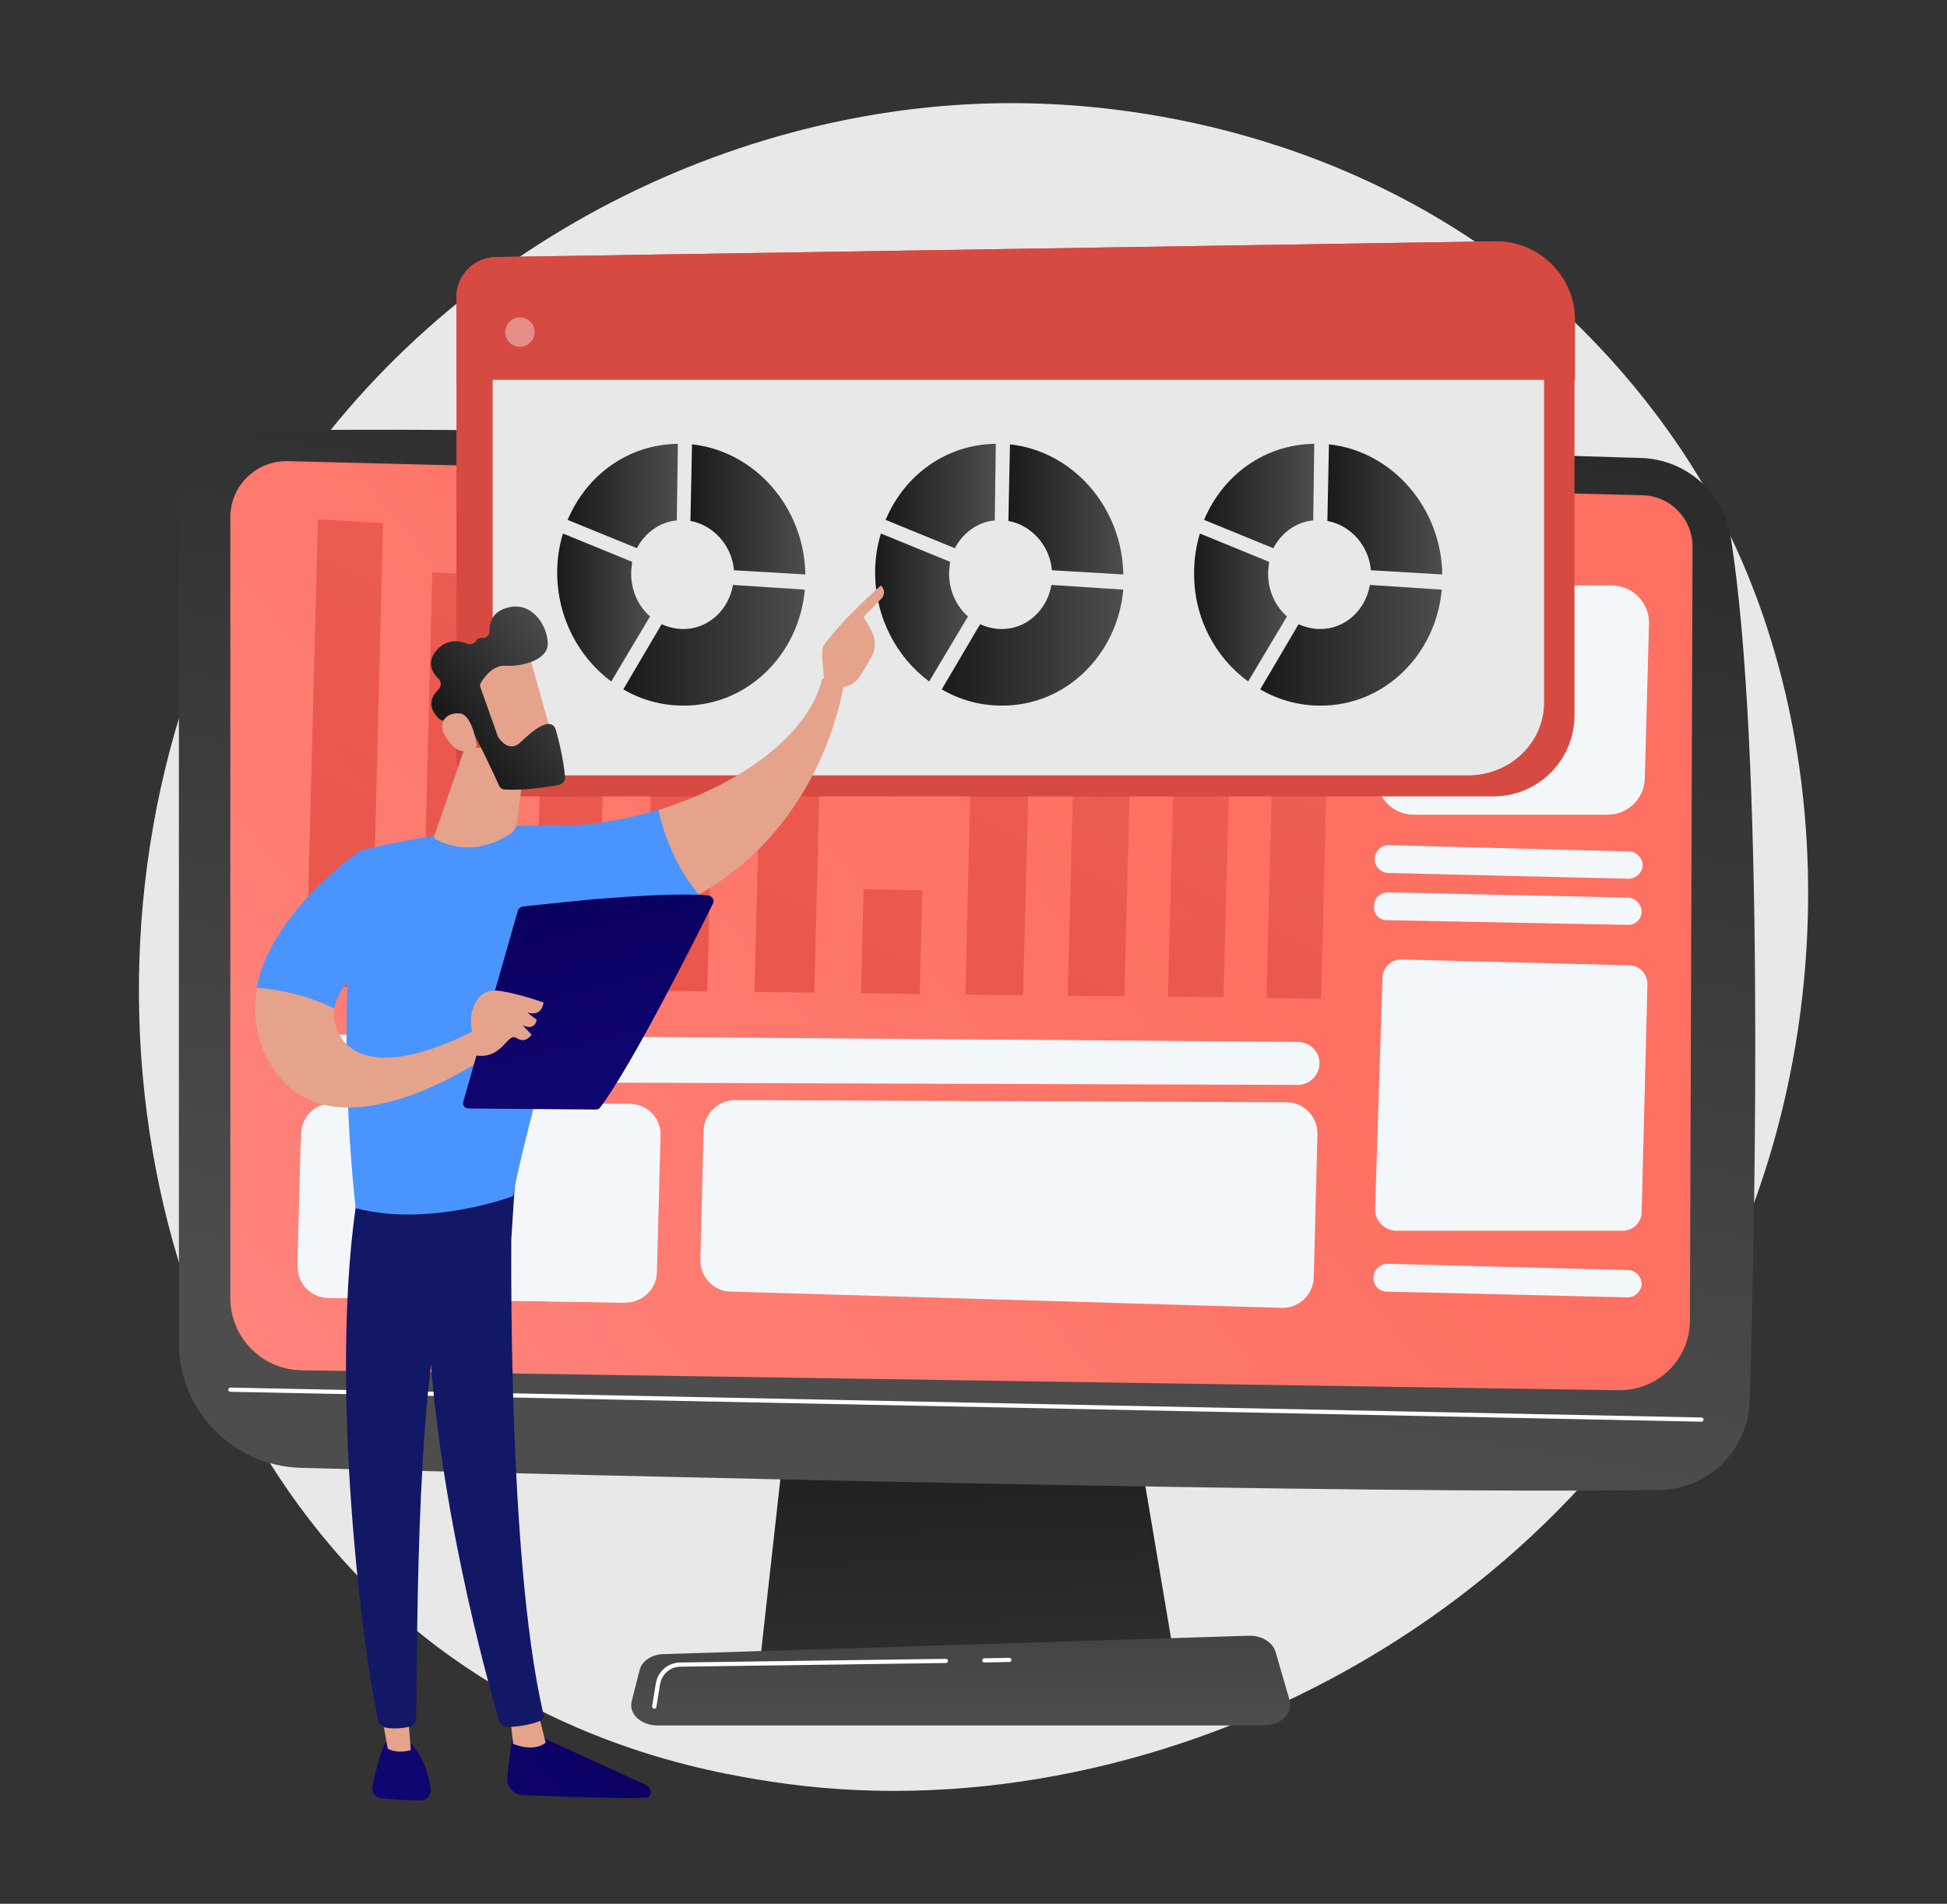 <?xml version="1.0" encoding="utf-8"?>
<!-- Generator: Adobe Illustrator 26.0.3, SVG Export Plug-In . SVG Version: 6.00 Build 0)  -->
<svg version="1.1" xmlns="http://www.w3.org/2000/svg" xmlns:xlink="http://www.w3.org/1999/xlink" x="0px" y="0px" width="371.1px"
	 height="362.9px" viewBox="0 0 371.1 362.9" style="enable-background:new 0 0 371.1 362.9;" xml:space="preserve">
<rect x="0" y="0" width="371.1" height="362.9" fill="#333333" stroke="none"/>
<style type="text/css">
	.st0{fill:#E8E8E8;}
	.st1{fill:url(#SVGID_1_);}
	.st2{fill:url(#SVGID_00000057839597558887095640000009042347876246904492_);}
	.st3{fill:url(#SVGID_00000065038431815670422700000007119375350352762258_);}
	.st4{fill:url(#SVGID_00000150825230172806911390000001930291192989379221_);}
	.st5{fill:#FFFFFF;}
	.st6{fill:#F4F7FA;}
	.st7{opacity:0.7;}
	.st8{fill:url(#SVGID_00000050630561417565158730000006254518837033204874_);}
	.st9{fill:url(#SVGID_00000069374202066313246580000003311340383399011000_);}
	.st10{fill:url(#SVGID_00000021834087823195790300000005796346036894772159_);}
	.st11{fill:url(#SVGID_00000007391552702093076460000001852648508630439814_);}
	.st12{fill:url(#SVGID_00000178884465900214541760000009799398109386831292_);}
	.st13{fill:url(#SVGID_00000018200809776729808130000015502656365082978962_);}
	.st14{fill:url(#SVGID_00000163787461075534575270000016087512223418060448_);}
	.st15{fill:url(#SVGID_00000101814766999347621810000013414294733803696562_);}
	.st16{fill:url(#SVGID_00000122698786538862472640000002229559849521325732_);}
	.st17{fill:url(#SVGID_00000003085052864748982000000003567641069871393425_);}
	.st18{fill:#D74A42;}
	.st19{opacity:0.37;fill:#FFFFFF;}
	.st20{fill:url(#SVGID_00000116199990439925047660000008284137531091391677_);}
	.st21{fill:url(#SVGID_00000002347263275403204930000007153848546565522359_);}
	.st22{fill:url(#SVGID_00000087411535025231179290000003881923384355232662_);}
	.st23{fill:url(#SVGID_00000098208141043445004540000005466179335537961368_);}
	.st24{fill:url(#SVGID_00000171698065144588818360000007371997282427889845_);}
	.st25{fill:url(#SVGID_00000031189854215937766810000005452611719697243327_);}
	.st26{fill:url(#SVGID_00000157302551870525694650000012733653327729925798_);}
	.st27{fill:url(#SVGID_00000058571334885949026670000012736513315867866279_);}
	.st28{fill:url(#SVGID_00000012446996481088781620000009677325658231372471_);}
	.st29{fill:url(#SVGID_00000042002123224514673330000000852324383318395568_);}
	.st30{fill:url(#SVGID_00000164493180990126082490000001890014203042274963_);}
	.st31{fill:url(#SVGID_00000080904606921774281400000015956644784768005763_);}
	.st32{fill:url(#SVGID_00000155826178926912642280000000530612776561175704_);}
	.st33{fill:#E5A38C;}
	.st34{fill:#121866;}
	.st35{fill:url(#SVGID_00000133495606908697141590000013678358989129415321_);}
	.st36{fill:#4A94FF;}
	.st37{fill:url(#SVGID_00000114046336850139854270000006199244328952562091_);}
	.st38{fill:url(#SVGID_00000067222480237933821520000006381473757647735218_);}
</style>
<g id="Background">
</g>
<g id="Illustration">
	<path class="st0" d="M331.3,237c-30.9,72.8-113.1,113.6-184.4,102.6c-11.6-1.8-43.4-7.1-71.6-32.3C21.1,258.8,9.5,163,53.3,95.4
		c31.8-49.2,88.9-77,143.1-75.7c11.7,0.3,56.4,2.2,95.8,34.6c5.8,4.8,18.5,16.1,30,34.1C349.1,130.7,351.4,189.5,331.3,237z"/>
	<g>
		<g>
			<linearGradient id="SVGID_1_" gradientUnits="userSpaceOnUse" x1="182.893" y1="259.194" x2="186.82" y2="405.291">
				<stop  offset="0" style="stop-color:#1A1A1A"/>
				<stop  offset="1" style="stop-color:#4D4D4D"/>
			</linearGradient>
			<polygon class="st1" points="151.7,255.4 144.9,316.4 223.9,316.4 213.6,255.4 			"/>
			
				<linearGradient id="SVGID_00000145034139898047202810000005068656527704230052_" gradientUnits="userSpaceOnUse" x1="183.137" y1="246.871" x2="183.137" y2="326.988">
				<stop  offset="0" style="stop-color:#1A1A1A"/>
				<stop  offset="1" style="stop-color:#4D4D4D"/>
			</linearGradient>
			<path style="fill:url(#SVGID_00000145034139898047202810000005068656527704230052_);" d="M240.9,328.9H125.3
				c-3.1,0-5.5-2.2-4.9-4.6l1.5-5.9c0.4-1.8,2.4-3.1,4.7-3.1l111.4-3.5c2.4-0.1,4.5,1.2,5.1,3l2.7,9.3
				C246.5,326.6,244.1,328.9,240.9,328.9z"/>
			
				<linearGradient id="SVGID_00000026860704691023602420000005252666298578256272_" gradientUnits="userSpaceOnUse" x1="218.187" y1="-27.868" x2="170.273" y2="265.895">
				<stop  offset="0" style="stop-color:#1A1A1A"/>
				<stop  offset="1" style="stop-color:#4D4D4D"/>
			</linearGradient>
			<path style="fill:url(#SVGID_00000026860704691023602420000005252666298578256272_);" d="M34.1,99.3V256
				c0,12.9,10.3,23.4,23.2,23.8c57.2,1.5,204.6,5.1,259,4.2c9.4-0.1,16.9-7.6,17.2-17c1.1-36.4,2.8-123.9-3.6-164.5
				c-1.3-8.6-8.6-15-17.2-15.2c-47.9-1.5-207.3-6.4-261.8-5.2C41.6,82.3,34.1,89.9,34.1,99.3z"/>
			
				<linearGradient id="SVGID_00000035514468110017492830000014122990369436856738_" gradientUnits="userSpaceOnUse" x1="-46.207" y1="363.343" x2="213.782" y2="150.482">
				<stop  offset="0" style="stop-color:#FF928E"/>
				<stop  offset="1" style="stop-color:#FE7062"/>
			</linearGradient>
			<path style="fill:url(#SVGID_00000035514468110017492830000014122990369436856738_);" d="M43.9,98.6v148.8
				c0,7.5,6,13.7,13.6,13.8l251,3.8c7.5,0.1,13.6-5.9,13.6-13.3l0.5-147.5c0-5.3-4.2-9.7-9.6-9.8L54.8,87.9
				C48.8,87.8,43.9,92.6,43.9,98.6z"/>
			<path class="st5" d="M324.3,271C324.3,271,324.3,271,324.3,271l-280.4-5.7c-0.2,0-0.4-0.2-0.4-0.4c0-0.2,0.2-0.4,0.4-0.4
				l280.4,5.7c0.2,0,0.4,0.2,0.4,0.4C324.7,270.8,324.6,271,324.3,271z"/>
			<path class="st5" d="M187.6,316.9c-0.2,0-0.4-0.2-0.4-0.4c0-0.2,0.2-0.4,0.4-0.4l4.8-0.1c0,0,0,0,0,0c0.2,0,0.4,0.2,0.4,0.4
				c0,0.2-0.2,0.4-0.4,0.4L187.6,316.9C187.6,316.9,187.6,316.9,187.6,316.9z"/>
			<path class="st5" d="M124.7,325.7C124.7,325.7,124.7,325.7,124.7,325.7c-0.3,0-0.4-0.3-0.4-0.5l0.7-4.3c0.4-2.3,2.3-4,4.7-4
				l50.6-0.7c0.2,0,0.4,0.2,0.4,0.4c0,0.2-0.2,0.4-0.4,0.4l-50.6,0.7c-1.9,0-3.6,1.4-3.9,3.4l-0.7,4.3
				C125.1,325.6,124.9,325.7,124.7,325.7z"/>
		</g>
		<g>
			<path class="st6" d="M62.5,247.4l56.7,0.9c3.2,0,5.9-2.5,6-5.7l0.7-26.2c0.1-3.3-2.6-6-5.9-6l-56.7-0.1c-3.2,0-5.8,2.5-5.9,5.7
				l-0.6,25.4C56.6,244.6,59.2,247.3,62.5,247.4z"/>
			<g>
				<g class="st7">
					
						<linearGradient id="SVGID_00000153697418782717151170000012971041474909826720_" gradientUnits="userSpaceOnUse" x1="210.288" y1="225.97" x2="278.62" y2="90.484">
						<stop  offset="0" style="stop-color:#E1473D"/>
						<stop  offset="1" style="stop-color:#E9605A"/>
					</linearGradient>
					<polygon style="fill:url(#SVGID_00000153697418782717151170000012971041474909826720_);" points="241.4,190.2 251.8,190.4 
						253.7,114.4 243.3,113.8 					"/>
					
						<linearGradient id="SVGID_00000165947920271117440680000000222106541341024401_" gradientUnits="userSpaceOnUse" x1="202.542" y1="222.063" x2="270.874" y2="86.577">
						<stop  offset="0" style="stop-color:#E1473D"/>
						<stop  offset="1" style="stop-color:#E9605A"/>
					</linearGradient>
					<polygon style="fill:url(#SVGID_00000165947920271117440680000000222106541341024401_);" points="222.6,190 233.2,190.1 
						234.2,151.8 223.6,151.4 					"/>
					
						<linearGradient id="SVGID_00000098917789347655110430000015125852916910418565_" gradientUnits="userSpaceOnUse" x1="178.371" y1="209.872" x2="246.702" y2="74.387">
						<stop  offset="0" style="stop-color:#E1473D"/>
						<stop  offset="1" style="stop-color:#E9605A"/>
					</linearGradient>
					<polygon style="fill:url(#SVGID_00000098917789347655110430000015125852916910418565_);" points="203.5,189.8 214.3,189.9 
						216.5,105.1 205.7,104.5 					"/>
					
						<linearGradient id="SVGID_00000068635596523795003690000003886902582589448100_" gradientUnits="userSpaceOnUse" x1="165.09" y1="203.174" x2="233.422" y2="67.688">
						<stop  offset="0" style="stop-color:#E1473D"/>
						<stop  offset="1" style="stop-color:#E9605A"/>
					</linearGradient>
					<polygon style="fill:url(#SVGID_00000068635596523795003690000003886902582589448100_);" points="184,189.6 195,189.7 
						196.9,116.8 185.8,116.2 					"/>
					
						<linearGradient id="SVGID_00000082369368277395370010000000451755989235406003_" gradientUnits="userSpaceOnUse" x1="159.429" y1="200.319" x2="227.761" y2="64.834">
						<stop  offset="0" style="stop-color:#E1473D"/>
						<stop  offset="1" style="stop-color:#E9605A"/>
					</linearGradient>
					<polygon style="fill:url(#SVGID_00000082369368277395370010000000451755989235406003_);" points="164.1,189.3 175.3,189.5 
						175.8,169.7 164.6,169.5 					"/>
					
						<linearGradient id="SVGID_00000054983884995080934980000001872296860969728684_" gradientUnits="userSpaceOnUse" x1="138.034" y1="189.529" x2="206.366" y2="54.043">
						<stop  offset="0" style="stop-color:#E1473D"/>
						<stop  offset="1" style="stop-color:#E9605A"/>
					</linearGradient>
					<polygon style="fill:url(#SVGID_00000054983884995080934980000001872296860969728684_);" points="143.8,189.1 155.2,189.2 
						156.4,142.3 145,141.9 					"/>
					
						<linearGradient id="SVGID_00000134938811463202896490000010939917322372895902_" gradientUnits="userSpaceOnUse" x1="117.417" y1="179.13" x2="185.749" y2="43.644">
						<stop  offset="0" style="stop-color:#E1473D"/>
						<stop  offset="1" style="stop-color:#E9605A"/>
					</linearGradient>
					<polygon style="fill:url(#SVGID_00000134938811463202896490000010939917322372895902_);" points="123.1,188.8 134.8,189 
						136.5,120.7 124.8,120.2 					"/>
					
						<linearGradient id="SVGID_00000078027612542395361630000017738981642153028770_" gradientUnits="userSpaceOnUse" x1="104.013" y1="172.37" x2="172.345" y2="36.884">
						<stop  offset="0" style="stop-color:#E1473D"/>
						<stop  offset="1" style="stop-color:#E9605A"/>
					</linearGradient>
					<polygon style="fill:url(#SVGID_00000078027612542395361630000017738981642153028770_);" points="101.9,188.6 113.9,188.7 
						115.2,138.4 103.2,138 					"/>
					
						<linearGradient id="SVGID_00000065790647647562692370000017385446851880707000_" gradientUnits="userSpaceOnUse" x1="81.335" y1="160.932" x2="149.667" y2="25.446">
						<stop  offset="0" style="stop-color:#E1473D"/>
						<stop  offset="1" style="stop-color:#E9605A"/>
					</linearGradient>
					<polygon style="fill:url(#SVGID_00000065790647647562692370000017385446851880707000_);" points="80.4,188.3 92.5,188.5 
						94.6,109.7 82.4,109.1 					"/>
					
						<linearGradient id="SVGID_00000021087570598396496390000015452260972482172848_" gradientUnits="userSpaceOnUse" x1="61.909" y1="151.135" x2="130.241" y2="15.649">
						<stop  offset="0" style="stop-color:#E1473D"/>
						<stop  offset="1" style="stop-color:#E9605A"/>
					</linearGradient>
					<polygon style="fill:url(#SVGID_00000021087570598396496390000015452260972482172848_);" points="58.3,188.1 70.8,188.2 
						73,99.7 60.6,99 					"/>
				</g>
			</g>
			<path class="st6" d="M264.3,175.4l46,0.9c1.4,0,2.6-1.1,2.6-2.5l0,0c0-1.4-1.1-2.6-2.5-2.7l-45.9-1c-1.4,0-2.6,1.1-2.6,2.5l0,0.1
				C261.7,174.2,262.9,175.4,264.3,175.4z"/>
			<path class="st6" d="M264.5,166.4l45.9,1.1c1.4,0,2.6-1.1,2.7-2.5l0,0c0-1.4-1.1-2.6-2.5-2.7l-45.9-1.2c-1.4,0-2.6,1.1-2.7,2.5
				l0,0.1C262,165.1,263.1,166.3,264.5,166.4z"/>
			<path class="st6" d="M264.3,246.2l45.9,1.1c1.4,0,2.6-1.1,2.7-2.5l0,0c0-1.4-1.1-2.6-2.5-2.7l-45.9-1.2c-1.4,0-2.6,1.1-2.7,2.5
				l0,0.1C261.7,245,262.9,246.2,264.3,246.2z"/>
			<path class="st6" d="M262.1,230.4c-0.1,2.3,1.8,4.2,4.1,4.2l42.9,0c2,0.1,3.8-1.5,3.8-3.5l1.1-43.4c0.1-2-1.5-3.7-3.5-3.7
				l-43.3-1.1c-2-0.1-3.7,1.5-3.7,3.5L262.1,230.4z"/>
			<g>
				<path class="st6" d="M75.9,225.2c4.3,0.3,5.1-2.2,9.3-2.4c7.3-0.2,8.9,6.9,15.9,7c5.7,0.1,7.3-4.7,12.9-4c4.2,0.5,4.9,3.3,9,3.8
					c0.8,0.1,1.6,0.1,2.4,0l-0.3,12.4c-0.1,3.5-3,6.3-6.5,6.3l-55.4-0.9c-3.7-0.1-6.6-3.1-6.5-6.8l0.6-22.7c3.7,0.4,6.3,1.3,8.2,2.1
					C70.1,222.3,71.5,224.9,75.9,225.2z"/>
			</g>
			<path class="st6" d="M269.5,155.3h36.9c3.9,0,7-3.1,7.1-6.9l0.8-29.5c0.1-4-3.1-7.3-7.1-7.3h-36.9c-3.9,0-7,3.1-7.1,6.9
				l-0.8,29.5C262.3,152.1,265.5,155.3,269.5,155.3z"/>
			<path class="st6" d="M62,206.2l185.4,0.6c2.2,0,4-1.8,4.1-4l0,0c0.1-2.3-1.8-4.1-4-4.2l-185.3-1.4c-2.2,0-4,1.7-4.1,4l0,0.8
				C57.9,204.3,59.7,206.2,62,206.2z"/>
			<path class="st6" d="M139.2,246.2l105.1,3.1c3.3,0.1,6-2.5,6.1-5.8l0.7-27.3c0.1-3.3-2.6-6.1-5.9-6.1l-105.1-0.4
				c-3.2,0-5.9,2.6-6,5.8l-0.6,24.6C133.4,243.4,136,246.1,139.2,246.2z"/>
		</g>
	</g>
	<g>
		<g>
			<path class="st18" d="M284.7,151.8H94.6c-4.2,0-7.6-3.4-7.6-7.6V56.6c0-4.2,3.3-7.5,7.5-7.6l190.4-3c8.4-0.1,15.2,6.6,15.2,15
				v75.3C300.1,144.9,293.2,151.8,284.7,151.8z"/>
			<path class="st0" d="M279.8,147.8H101.1c-4,0-7.2-3.1-7.2-6.9V62.1c0-3.7,3.1-6.8,7-6.9L280,52.5c7.9-0.1,14.3,6,14.3,13.5v67.9
				C294.3,141.6,287.8,147.8,279.8,147.8z"/>
			<path class="st18" d="M300.2,72.4V61c0-8.4-6.9-15.1-15.3-15L94.5,49c-4.2,0.1-7.5,3.5-7.5,7.6v15.8H300.2z"/>
			<circle class="st19" cx="99.1" cy="63.3" r="2.8"/>
		</g>
		<g>
			<g>
				
					<linearGradient id="SVGID_00000168088219707899437570000015706670636397085112_" gradientUnits="userSpaceOnUse" x1="229.544" y1="94.573" x2="250.558" y2="94.573">
					<stop  offset="0" style="stop-color:#1A1A1A"/>
					<stop  offset="1" style="stop-color:#4D4D4D"/>
				</linearGradient>
				<path style="fill:url(#SVGID_00000168088219707899437570000015706670636397085112_);" d="M242.7,104.5c1.5-2.9,4.3-5,7.6-5.3
					l0.2-14.6c-9.4,0.1-17.4,5.9-21,14.5L242.7,104.5z"/>
				
					<linearGradient id="SVGID_00000130613033307049025850000016166548231358389437_" gradientUnits="userSpaceOnUse" x1="252.953" y1="97.191" x2="274.807" y2="97.191">
					<stop  offset="0" style="stop-color:#1A1A1A"/>
					<stop  offset="1" style="stop-color:#4D4D4D"/>
				</linearGradient>
				<path style="fill:url(#SVGID_00000130613033307049025850000016166548231358389437_);" d="M253,99.3c4.4,0.8,7.9,4.7,8.3,9.4
					l13.6,0.8c-0.2-12.8-9.6-23.5-21.6-24.8L253,99.3z"/>
				
					<linearGradient id="SVGID_00000044147838658844489260000014480733123018920339_" gradientUnits="userSpaceOnUse" x1="240.125" y1="122.976" x2="274.704" y2="122.976">
					<stop  offset="0" style="stop-color:#1A1A1A"/>
					<stop  offset="1" style="stop-color:#4D4D4D"/>
				</linearGradient>
				<path style="fill:url(#SVGID_00000044147838658844489260000014480733123018920339_);" d="M261.1,111.5c-0.8,4.8-4.8,8.5-9.6,8.4
					c-1.4,0-2.8-0.4-4-0.9l-7.3,12.4c3.4,2,7.3,3.1,11.4,3.1c12.2,0.1,22.1-9.7,23.2-22.1L261.1,111.5z"/>
				
					<linearGradient id="SVGID_00000093891550943045291940000011704676784849114781_" gradientUnits="userSpaceOnUse" x1="227.541" y1="115.79" x2="245.213" y2="115.79">
					<stop  offset="0" style="stop-color:#1A1A1A"/>
					<stop  offset="1" style="stop-color:#4D4D4D"/>
				</linearGradient>
				<path style="fill:url(#SVGID_00000093891550943045291940000011704676784849114781_);" d="M237.9,129.9l7.4-12.4
					c-2.2-1.9-3.6-4.9-3.6-8.1c0-0.8,0.1-1.5,0.2-2.3l-13.2-5.4c-0.7,2.3-1.1,4.8-1.1,7.4C227.5,117.7,231.6,125.3,237.9,129.9z"/>
			</g>
		</g>
		<g>
			<g>
				
					<linearGradient id="SVGID_00000082370608169684516880000009379405482532685966_" gradientUnits="userSpaceOnUse" x1="168.785" y1="94.573" x2="189.799" y2="94.573">
					<stop  offset="0" style="stop-color:#1A1A1A"/>
					<stop  offset="1" style="stop-color:#4D4D4D"/>
				</linearGradient>
				<path style="fill:url(#SVGID_00000082370608169684516880000009379405482532685966_);" d="M182,104.5c1.5-2.9,4.3-5,7.6-5.3
					l0.2-14.6c-9.4,0.1-17.4,5.9-21,14.5L182,104.5z"/>
				
					<linearGradient id="SVGID_00000096037506363220956590000003090216632609257376_" gradientUnits="userSpaceOnUse" x1="192.194" y1="97.191" x2="214.048" y2="97.191">
					<stop  offset="0" style="stop-color:#1A1A1A"/>
					<stop  offset="1" style="stop-color:#4D4D4D"/>
				</linearGradient>
				<path style="fill:url(#SVGID_00000096037506363220956590000003090216632609257376_);" d="M192.2,99.3c4.4,0.8,7.9,4.7,8.3,9.4
					l13.6,0.8c-0.2-12.8-9.6-23.5-21.6-24.8L192.2,99.3z"/>
				
					<linearGradient id="SVGID_00000148647078901574837790000017489513692583951000_" gradientUnits="userSpaceOnUse" x1="179.365" y1="122.976" x2="213.944" y2="122.976">
					<stop  offset="0" style="stop-color:#1A1A1A"/>
					<stop  offset="1" style="stop-color:#4D4D4D"/>
				</linearGradient>
				<path style="fill:url(#SVGID_00000148647078901574837790000017489513692583951000_);" d="M200.4,111.5c-0.8,4.8-4.8,8.5-9.6,8.4
					c-1.4,0-2.8-0.4-4-0.9l-7.3,12.4c3.4,2,7.3,3.1,11.4,3.1c12.2,0.1,22.1-9.7,23.2-22.1L200.4,111.5z"/>
				
					<linearGradient id="SVGID_00000168089556325819168970000003838194664401271987_" gradientUnits="userSpaceOnUse" x1="166.781" y1="115.79" x2="184.454" y2="115.79">
					<stop  offset="0" style="stop-color:#1A1A1A"/>
					<stop  offset="1" style="stop-color:#4D4D4D"/>
				</linearGradient>
				<path style="fill:url(#SVGID_00000168089556325819168970000003838194664401271987_);" d="M177.1,129.9l7.4-12.4
					c-2.2-1.9-3.6-4.9-3.6-8.1c0-0.8,0.1-1.5,0.2-2.3l-13.2-5.4c-0.7,2.3-1.1,4.8-1.1,7.4C166.8,117.7,170.9,125.3,177.1,129.9z"/>
			</g>
		</g>
		<g>
			<g>
				
					<linearGradient id="SVGID_00000173869099170794653980000005192128748906194334_" gradientUnits="userSpaceOnUse" x1="108.161" y1="94.573" x2="129.175" y2="94.573">
					<stop  offset="0" style="stop-color:#1A1A1A"/>
					<stop  offset="1" style="stop-color:#4D4D4D"/>
				</linearGradient>
				<path style="fill:url(#SVGID_00000173869099170794653980000005192128748906194334_);" d="M121.4,104.5c1.5-2.9,4.3-5,7.6-5.3
					l0.2-14.6c-9.4,0.1-17.4,5.9-21,14.5L121.4,104.5z"/>
				
					<linearGradient id="SVGID_00000088107951904997033250000017326233719835665291_" gradientUnits="userSpaceOnUse" x1="131.57" y1="97.191" x2="153.424" y2="97.191">
					<stop  offset="0" style="stop-color:#1A1A1A"/>
					<stop  offset="1" style="stop-color:#4D4D4D"/>
				</linearGradient>
				<path style="fill:url(#SVGID_00000088107951904997033250000017326233719835665291_);" d="M131.6,99.3c4.4,0.8,7.9,4.7,8.3,9.4
					l13.6,0.8c-0.2-12.8-9.6-23.5-21.6-24.8L131.6,99.3z"/>
				
					<linearGradient id="SVGID_00000116930621876137035520000013280786980803357602_" gradientUnits="userSpaceOnUse" x1="118.742" y1="122.976" x2="153.321" y2="122.976">
					<stop  offset="0" style="stop-color:#1A1A1A"/>
					<stop  offset="1" style="stop-color:#4D4D4D"/>
				</linearGradient>
				<path style="fill:url(#SVGID_00000116930621876137035520000013280786980803357602_);" d="M139.7,111.5c-0.8,4.8-4.8,8.5-9.6,8.4
					c-1.4,0-2.8-0.4-4-0.9l-7.3,12.4c3.4,2,7.3,3.1,11.4,3.1c12.2,0.1,22.1-9.7,23.2-22.1L139.7,111.5z"/>
				
					<linearGradient id="SVGID_00000142867125400861741910000005785675980733130920_" gradientUnits="userSpaceOnUse" x1="106.158" y1="115.79" x2="123.831" y2="115.79">
					<stop  offset="0" style="stop-color:#1A1A1A"/>
					<stop  offset="1" style="stop-color:#4D4D4D"/>
				</linearGradient>
				<path style="fill:url(#SVGID_00000142867125400861741910000005785675980733130920_);" d="M116.5,129.9l7.4-12.4
					c-2.2-1.9-3.6-4.9-3.6-8.1c0-0.8,0.1-1.5,0.2-2.3l-13.2-5.4c-0.7,2.3-1.1,4.8-1.1,7.4C106.2,117.7,110.3,125.3,116.5,129.9z"/>
			</g>
		</g>
	</g>
	<g>
		
			<linearGradient id="SVGID_00000152968530300022827030000010380755146673605271_" gradientUnits="userSpaceOnUse" x1="6184.32" y1="323.399" x2="6106.694" y2="407.834" gradientTransform="matrix(1 0 0 1 -6061.905 0)">
			<stop  offset="0" style="stop-color:#09005D"/>
			<stop  offset="1" style="stop-color:#1A0F91"/>
		</linearGradient>
		<path style="fill:url(#SVGID_00000152968530300022827030000010380755146673605271_);" d="M97.9,329.7c0,0-0.8,4.6-1.2,9.1
			c-0.2,1.8,1.2,3.3,3,3.4c6,0.2,18.8,0.7,23.4,0.5c0.7,0,1.1-0.7,0.9-1.4c-0.2-0.5-0.6-1-1.2-1.2l-21.2-9.7L97.9,329.7z"/>
		<path class="st33" d="M97.2,327l0.6,5.4c0,0,3.7,1.7,6.2-0.2l-1.5-6.1L97.2,327z"/>
		<path class="st34" d="M97.7,224.7c-0.3,1.4-1.5,70.9,5.9,102.1c0.1,0.5-0.1,1-0.6,1.2c-1.1,0.5-3.4,1.1-6.1,1.2
			c-0.8,0-1.6-0.5-1.8-1.3c-2.1-7.2-12.3-43.4-13.6-78c-1.5-38.7,0-1.3,0-1.3l0.9-23.9L97.7,224.7z"/>
		
			<linearGradient id="SVGID_00000056390780829595373480000004035719384951772324_" gradientUnits="userSpaceOnUse" x1="6166.906" y1="307.389" x2="6089.28" y2="391.824" gradientTransform="matrix(1 0 0 1 -6061.905 0)">
			<stop  offset="0" style="stop-color:#09005D"/>
			<stop  offset="1" style="stop-color:#1A0F91"/>
		</linearGradient>
		<path style="fill:url(#SVGID_00000056390780829595373480000004035719384951772324_);" d="M73.5,332.1c0,0-1.3,2.3-2.5,8.4
			c-0.2,1.1,0.5,2.2,1.7,2.3c2,0.2,5,0.4,7.5,0.4c1.1,0,2-1,1.9-2.1c-0.3-2.2-1.1-5.9-3.7-8.7L73.5,332.1z"/>
		<path class="st33" d="M72.4,325.1l1.5,8.2c0,0,1.5,1.1,4.4,0.3l-0.7-8.9L72.4,325.1z"/>
		<path class="st34" d="M68.3,226.8c-6.1,36.7,1.3,90.7,3.8,101.2c0.2,0.6,0.7,1.1,1.3,1.3c1.1,0.2,2.9,0.3,4.8-0.2
			c0.6-0.2,1.1-0.7,1.1-1.4c0.3-8.5-0.3-61,5.4-81.7c0.3-1.1,0.9-2,1.8-2.6l11-7.8l0.8-12.6L68.3,226.8z"/>
		<g>
			<path class="st36" d="M107,157.3c-18.2-0.3-38.3,4.8-38.3,4.8c-5.4,31.7-0.9,68.2-0.9,68.2c14.1,3.7,30-2.3,30-2.3
				c2.3-13.2,13.3-50.5,13.3-50.5c8.9-1.1,16.2-3.7,22.3-7.1c-4.6-5.3-6.8-12.1-7.7-16.1C119.2,156.3,112.6,157.4,107,157.3z"/>
			<path class="st33" d="M160.8,130.5c-1.8-2.2-4.1-1.1-4.1-1.1c-2.7,11.3-16.7,20.5-31.2,25c0.9,4,3.1,10.8,7.7,16.1
				C157.3,157,160.8,130.5,160.8,130.5z"/>
		</g>
		<g>
			<path class="st33" d="M160.4,131c0.2,0.6-2,1.5-3.3-0.9c0-1.2-0.8-6.2-0.1-7.1c3.7-5.1,10.9-11.4,10.9-11.4
				c1.2,1.2,0.2,2.4,0.2,2.4l-3.5,3.6c0.7,1.3,1.6,2.4,2,4c0.3,1.2,0.1,2.5-0.5,3.6c-0.6,1.1-1.4,2.5-2.2,3.7
				C162.5,131,160.4,131,160.4,131z"/>
			<path class="st33" d="M163.2,120l-3.2,2.7l-1,2.7l2.8,3.1c0,0,1-5.3,1.7-6.5C164.2,120.8,163.8,120.3,163.2,120z"/>
		</g>
		<path class="st36" d="M75.7,179.7l-7-17.6c0,0-17,11.6-19.8,26.2c3.2,0.2,9.1,1.1,14.8,4C64.9,185.3,75.7,179.7,75.7,179.7z"/>
		<path class="st33" d="M90.6,196.3c0,0-19.1,10.8-25.5,1.6c-1.3-1.9-1.7-3.8-1.3-5.6c-5.7-2.9-11.6-3.7-14.8-4
			c-0.8,4.4-0.4,9.1,2.2,13.9c11.3,20.7,42-1.1,42-1.1L90.6,196.3z"/>
		<g>
			
				<linearGradient id="SVGID_00000067948333184974613380000008513513685467236763_" gradientUnits="userSpaceOnUse" x1="6168.48" y1="167.987" x2="6192.993" y2="270.122" gradientTransform="matrix(1 0 0 1 -6061.905 0)">
				<stop  offset="0" style="stop-color:#09005D"/>
				<stop  offset="1" style="stop-color:#1A0F91"/>
			</linearGradient>
			<path style="fill:url(#SVGID_00000067948333184974613380000008513513685467236763_);" d="M88.3,210l10.4-36.4
				c0.1-0.4,0.5-0.7,0.9-0.8c1.9-0.2,7.4-0.8,13.7-1.4c7.6-0.6,16.5-1.2,21.7-0.7c0.8,0.1,1.2,0.9,0.9,1.5
				c-3,6.1-15.4,30.8-21.5,38.9c-0.2,0.3-0.5,0.4-0.9,0.4l-24.2-0.2C88.6,211.3,88.1,210.7,88.3,210z"/>
			<path class="st33" d="M90.8,201.2c0,0-1.5-6-0.9-8.1c0.6-2.1,1.7-4.8,5.5-4.2c3.8,0.6,8.2,2.2,8.2,2.2s-0.2,2.8-3.1,1.9l1.8,1.4
				c0,0-0.3,2.2-2.7,1l1.7,1.8c0,0-1,1.8-2.8,0.7C96.7,196.6,95.9,201.9,90.8,201.2z"/>
		</g>
		<path class="st33" d="M88.6,142.5l-5.8,16.8c-0.1,0.3,0,0.6,0.3,0.7c1.6,0.9,7.3,3.4,14.1-1c0.7-0.5,1.2-1.2,1.3-2l1.9-14.5H88.6z
			"/>
		<g>
			<path class="st33" d="M100.5,123.8c0.2,0.2,5.4,19,5.4,19l-10.8,2.7l-7.6-17.1C87.5,128.5,97.7,119.8,100.5,123.8z"/>
			
				<linearGradient id="SVGID_00000163785934891665539700000016038130212210904754_" gradientUnits="userSpaceOnUse" x1="2207.296" y1="5027.591" x2="2234.028" y2="5027.591" gradientTransform="matrix(0.817 -0.577 0.577 0.817 -4615.626 -2692.476)">
				<stop  offset="0" style="stop-color:#1A1A1A"/>
				<stop  offset="1" style="stop-color:#4D4D4D"/>
			</linearGradient>
			<path style="fill:url(#SVGID_00000163785934891665539700000016038130212210904754_);" d="M91.6,131.1l3.3,9.3
				c0,0.1,0.1,0.2,0.2,0.3c0.4,0.6,2.1,2.7,4.1,0.8c1.8-1.7,3.5-3.2,5.1-3.5c0.7-0.1,1.4,0.3,1.6,1c0.5,1.7,1.5,5.6,1.8,9.1
				c0.1,0.7-0.4,1.3-1.1,1.5c-2.1,0.4-6.6,1.1-10.3,0.9c-0.5,0-1-0.3-1.2-0.8c-1-2.2-4.2-9.1-5.4-10.8c-1.1-1.7-3.8-1.6-4.9-1.5
				c-0.4,0-0.7-0.1-1-0.3c-1-0.9-2.9-3.1-0.2-5.7c0.6-0.6,0.5-1.5,0-2c-1.1-1.1-2.4-3-0.5-5.3c1.9-2.4,4.5-2,6-1.4
				c0.6,0.2,1.3,0,1.7-0.6c0.2-0.3,0.5-0.6,1.1-0.5c0.8,0.1,1.5-0.6,1.4-1.4c0-1.5,0.5-3.5,3.2-4.3c4.7-1.5,7.7,3.1,7.9,6.5
				c0.3,3.4-4.9,4.7-8,4.5c-2.3-0.2-4.1,2.1-4.7,3.2C91.5,130.3,91.4,130.7,91.6,131.1z"/>
			<path class="st33" d="M90.9,142.2c0,0-0.8-5.9-3.2-6.2c-2.5-0.3-4.8,1.7-2.4,5C88.3,145.2,90.9,142.2,90.9,142.2z"/>
		</g>
	</g>
</g>
</svg>
